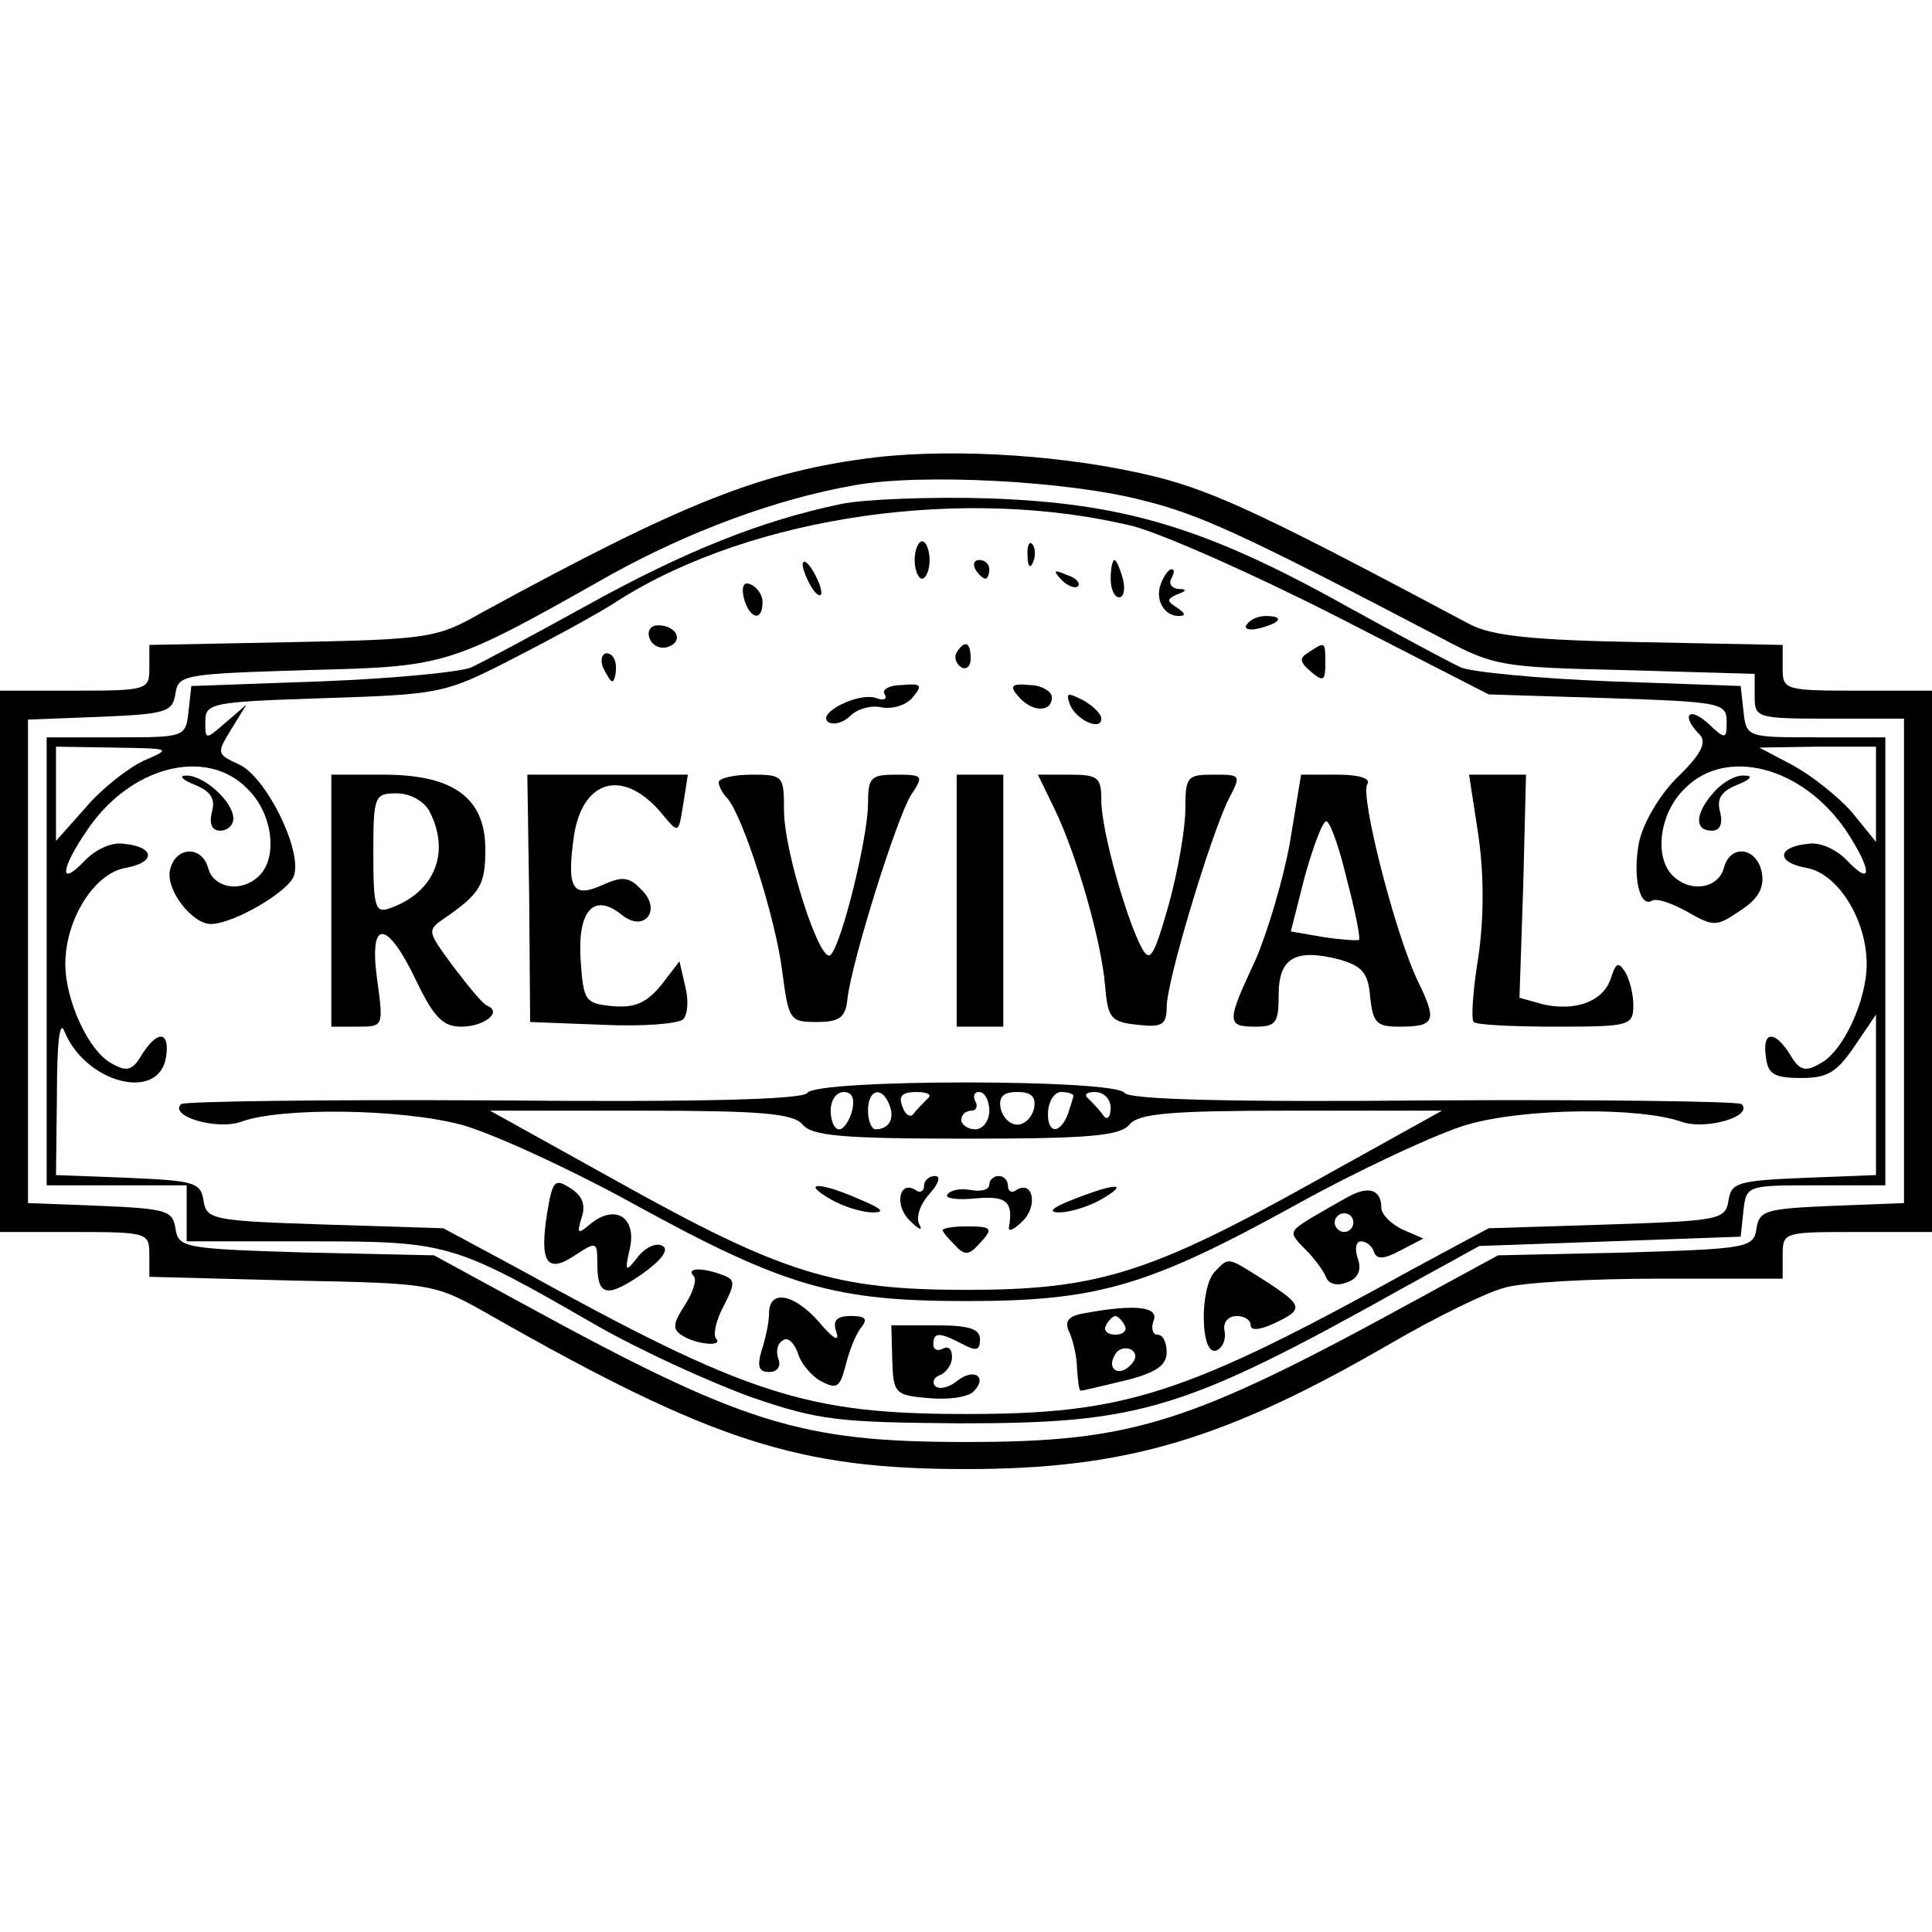 <?xml version="1.0" standalone="no"?>
<!DOCTYPE svg PUBLIC "-//W3C//DTD SVG 20010904//EN"
 "http://www.w3.org/TR/2001/REC-SVG-20010904/DTD/svg10.dtd">
<svg version="1.0" xmlns="http://www.w3.org/2000/svg"
 width="207pt" height="207pt" viewBox="0 0 207 207"
 preserveAspectRatio="xMidYMid meet">
<g transform="translate(0,207) scale(0.1,-0.1)"
fill="#000000" stroke="none">
<path d="M938 1580 c-122 -15 -205 -48 -423 -167 -47 -27 -58 -28 -202 -31
l-153 -3 0 -25 c0 -23 -2 -24 -80 -24 l-80 0 0 -290 0 -290 80 0 c78 0 80 -1
80 -24 l0 -24 153 -4 c152 -3 152 -3 212 -37 239 -136 331 -165 510 -165 171
0 276 31 454 134 48 28 103 55 122 60 18 6 94 10 166 10 l133 0 0 25 c0 25 1
25 80 25 l80 0 0 290 0 290 -80 0 c-78 0 -80 1 -80 24 l0 25 -152 3 c-117 2
-160 7 -183 19 -212 113 -272 142 -336 158 -92 23 -213 31 -301 21z m286 -46
c61 -15 107 -36 321 -148 56 -30 65 -31 197 -34 l138 -4 0 -24 c0 -23 2 -24
80 -24 l80 0 0 -260 0 -259 -77 -3 c-71 -3 -78 -5 -81 -24 -3 -21 -9 -22 -140
-26 l-137 -3 -90 -49 c-241 -132 -302 -151 -480 -151 -178 0 -239 19 -480 151
l-90 49 -137 3 c-131 4 -137 5 -140 26 -3 19 -10 21 -80 24 l-78 3 0 259 0
259 78 3 c70 3 77 5 80 25 3 20 9 21 140 25 151 4 151 3 326 102 83 46 176 81
261 96 71 13 228 5 309 -16z"/>
<path d="M901 1530 c-86 -18 -168 -51 -271 -108 -58 -32 -114 -62 -125 -67
-11 -5 -83 -12 -160 -15 l-140 -5 -3 -27 c-3 -28 -4 -28 -78 -28 l-74 0 0
-240 0 -240 75 0 75 0 0 -30 0 -30 133 0 c148 0 153 -2 306 -90 47 -27 122
-61 166 -77 73 -25 93 -27 225 -28 192 0 239 14 475 146 l80 44 140 5 140 5 3
28 c3 27 4 27 78 27 l74 0 0 240 0 240 -74 0 c-74 0 -75 0 -78 28 l-3 27 -140
5 c-77 3 -149 10 -160 15 -11 5 -67 35 -125 67 -149 83 -237 109 -380 114 -63
2 -135 -1 -159 -6z m314 -24 c33 -9 132 -53 220 -98 l160 -82 128 -4 c120 -4
127 -5 127 -25 0 -19 -1 -20 -20 -2 -21 19 -29 8 -9 -12 8 -8 2 -21 -24 -46
-20 -20 -37 -50 -41 -70 -7 -37 1 -70 14 -62 5 3 22 -3 38 -12 28 -16 31 -16
56 1 19 12 26 24 24 39 -4 29 -34 34 -41 7 -6 -22 -36 -27 -55 -8 -20 20 -14
67 13 93 44 45 126 24 173 -45 27 -41 29 -61 2 -33 -11 12 -29 21 -42 19 -34
-3 -36 -20 -2 -26 33 -6 64 -55 64 -103 0 -39 -25 -93 -49 -106 -17 -10 -23
-8 -33 9 -17 27 -30 25 -26 -2 2 -19 9 -23 38 -23 28 0 38 6 57 34 l23 34 0
-86 0 -86 -77 -3 c-71 -3 -78 -5 -81 -24 -3 -21 -10 -22 -130 -26 l-127 -4
-80 -43 c-246 -136 -309 -156 -480 -156 -171 0 -234 20 -480 156 l-80 43 -127
4 c-120 4 -127 5 -130 26 -3 19 -10 21 -80 24 l-78 3 1 87 c0 55 3 80 8 67 23
-56 102 -76 109 -27 4 27 -9 29 -26 2 -10 -17 -16 -19 -33 -9 -24 13 -49 67
-49 106 0 48 31 97 64 103 34 6 32 23 -2 26 -13 2 -31 -7 -42 -19 -27 -28 -25
-8 3 33 46 69 128 90 172 45 27 -26 33 -73 13 -93 -19 -19 -49 -14 -55 8 -7
25 -36 23 -41 -3 -4 -21 24 -57 44 -57 24 0 84 35 89 52 9 27 -30 106 -59 119
-24 11 -24 12 -8 38 l16 26 -22 -19 c-22 -19 -22 -19 -22 1 0 20 7 21 128 25
124 4 129 5 201 42 41 21 93 49 114 63 144 91 373 123 552 79z m-1061 -251
c-17 -8 -45 -30 -62 -50 l-32 -36 0 51 0 50 63 -1 c61 -1 61 -1 31 -14z m1856
-36 l0 -51 -26 32 c-15 17 -43 39 -63 50 l-36 19 63 1 62 0 0 -51z"/>
<path d="M980 1470 c0 -11 4 -20 8 -20 4 0 8 9 8 20 0 11 -4 20 -8 20 -4 0 -8
-9 -8 -20z"/>
<path d="M1101 1474 c0 -11 3 -14 6 -6 3 7 2 16 -1 19 -3 4 -6 -2 -5 -13z"/>
<path d="M860 1465 c0 -5 5 -17 10 -25 5 -8 10 -10 10 -5 0 6 -5 17 -10 25 -5
8 -10 11 -10 5z"/>
<path d="M1045 1460 c3 -5 8 -10 11 -10 2 0 4 5 4 10 0 6 -5 10 -11 10 -5 0
-7 -4 -4 -10z"/>
<path d="M1190 1450 c0 -11 4 -20 9 -20 5 0 7 9 4 20 -3 11 -7 20 -9 20 -2 0
-4 -9 -4 -20z"/>
<path d="M1137 1449 c7 -7 15 -10 18 -7 3 3 -2 9 -12 12 -14 6 -15 5 -6 -5z"/>
<path d="M1244 1445 c-7 -17 3 -35 19 -35 8 0 7 3 -2 9 -11 7 -11 9 0 14 11 4
11 6 1 6 -7 1 -10 6 -7 11 3 6 4 10 0 10 -3 0 -8 -7 -11 -15z"/>
<path d="M797 1429 c6 -22 20 -26 20 -4 0 8 -6 16 -13 19 -7 3 -10 -2 -7 -15z"/>
<path d="M1336 1401 c-4 -5 3 -7 14 -4 23 6 26 13 6 13 -8 0 -17 -4 -20 -9z"/>
<path d="M696 1386 c3 -8 12 -12 20 -9 17 6 9 23 -11 23 -8 0 -12 -6 -9 -14z"/>
<path d="M1025 1371 c-3 -5 -1 -12 5 -16 5 -3 10 1 10 9 0 18 -6 21 -15 7z"/>
<path d="M1402 1371 c-10 -6 -10 -10 3 -21 13 -11 15 -9 15 9 0 24 0 24 -18
12z"/>
<path d="M646 1355 c4 -8 8 -15 10 -15 2 0 4 7 4 15 0 8 -4 15 -10 15 -5 0 -7
-7 -4 -15z"/>
<path d="M948 1326 c3 -5 -1 -7 -9 -4 -19 7 -66 -17 -51 -26 6 -3 16 0 23 7 7
7 22 12 34 9 12 -2 27 3 33 11 11 13 9 15 -12 13 -13 0 -22 -5 -18 -10z"/>
<path d="M1091 1324 c14 -17 36 -18 36 -1 0 6 -11 13 -24 13 -19 2 -22 -1 -12
-12z"/>
<path d="M1146 1316 c6 -17 34 -30 34 -16 0 5 -9 14 -20 20 -16 8 -18 8 -14
-4z"/>
<path d="M209 1229 c17 -7 22 -15 18 -29 -3 -13 0 -20 9 -20 8 0 14 6 14 13 0
18 -32 47 -51 46 -8 0 -3 -5 10 -10z"/>
<path d="M355 1105 l0 -135 28 0 c28 0 28 0 21 51 -9 66 11 64 43 -4 18 -37
28 -47 47 -47 24 0 44 15 29 22 -5 1 -21 21 -37 42 -28 38 -29 39 -10 52 39
27 44 36 44 74 0 55 -34 80 -109 80 l-56 0 0 -135z m105 96 c23 -44 6 -87 -42
-104 -16 -6 -18 1 -18 58 0 62 1 65 25 65 14 0 29 -8 35 -19z"/>
<path d="M567 1108 l1 -133 78 -3 c42 -2 81 1 86 6 5 5 6 21 2 36 l-6 26 -20
-26 c-16 -19 -28 -24 -52 -22 -29 3 -31 5 -34 51 -3 51 14 71 44 47 24 -20 44
5 21 27 -13 14 -21 14 -41 5 -33 -15 -39 -4 -31 53 10 62 55 72 96 21 16 -19
16 -19 21 12 l5 32 -86 0 -86 0 2 -132z"/>
<path d="M770 1232 c0 -4 4 -12 9 -17 17 -19 52 -129 59 -185 7 -53 8 -55 37
-55 25 0 31 5 33 25 5 42 53 194 68 218 14 21 13 22 -16 22 -27 0 -30 -3 -30
-31 0 -36 -28 -150 -40 -162 -11 -12 -50 109 -50 155 0 37 -1 38 -35 38 -19 0
-35 -4 -35 -8z"/>
<path d="M1025 1105 l0 -135 25 0 25 0 0 135 0 135 -25 0 -25 0 0 -135z"/>
<path d="M1130 1203 c24 -50 50 -141 54 -189 3 -35 6 -39 35 -42 26 -3 31 0
31 19 0 28 47 183 66 222 14 27 14 27 -16 27 -28 0 -30 -2 -30 -37 0 -21 -8
-67 -18 -103 -16 -56 -20 -62 -29 -45 -17 32 -43 126 -43 157 0 25 -3 28 -34
28 l-34 0 18 -37z"/>
<path d="M1382 1167 c-7 -39 -24 -96 -37 -126 -31 -66 -31 -71 0 -71 22 0 25
4 25 34 0 40 18 50 65 38 24 -7 31 -14 33 -40 3 -28 7 -32 31 -32 39 0 41 6
20 49 -24 50 -62 198 -54 211 4 6 -9 10 -32 10 l-39 0 -12 -73z m61 -39 c9
-34 15 -64 13 -65 -1 -1 -18 0 -38 3 l-35 6 15 59 c9 32 19 59 23 59 4 0 14
-28 22 -62z"/>
<path d="M1584 1175 c6 -42 6 -88 0 -130 -6 -36 -8 -68 -5 -70 2 -3 42 -5 88
-5 79 0 83 1 83 23 0 12 -4 28 -9 36 -7 11 -10 9 -15 -7 -8 -25 -38 -36 -73
-28 l-25 7 4 119 3 120 -31 0 -30 0 10 -65z"/>
<path d="M1837 1222 c-21 -23 -22 -42 -3 -42 9 0 12 7 9 20 -4 14 1 22 18 29
15 6 18 10 8 10 -9 1 -23 -7 -32 -17z"/>
<path d="M865 899 c-5 -7 -112 -10 -336 -8 -181 1 -332 -1 -335 -4 -13 -13 38
-28 64 -19 43 16 172 14 236 -3 33 -9 116 -47 185 -85 162 -89 216 -104 356
-104 140 0 194 15 355 104 69 38 151 76 182 85 62 18 185 19 230 3 26 -9 77 6
64 19 -3 3 -152 5 -330 4 -221 -2 -326 1 -331 8 -9 15 -331 15 -340 0z m48
-19 c-3 -11 -9 -20 -14 -20 -5 0 -9 9 -9 20 0 11 6 20 14 20 9 0 12 -7 9 -20z
m40 6 c6 -15 -1 -26 -15 -26 -4 0 -8 9 -8 20 0 23 15 27 23 6z m41 7 c-5 -5
-12 -12 -15 -16 -3 -5 -9 -2 -12 7 -5 12 0 16 15 16 12 0 17 -3 12 -7z m66
-13 c0 -11 -7 -20 -15 -20 -8 0 -15 5 -15 10 0 6 5 10 11 10 5 0 7 5 4 10 -3
6 -1 10 4 10 6 0 11 -9 11 -20z m48 3 c-2 -10 -10 -18 -18 -18 -8 0 -16 8 -18
18 -2 12 3 17 18 17 15 0 20 -5 18 -17z m42 13 c0 -2 -3 -11 -6 -20 -9 -23
-23 -20 -21 4 1 11 7 20 14 20 7 0 13 -2 13 -4z m40 -13 c0 -10 -4 -14 -8 -8
-4 6 -11 13 -16 18 -5 4 -2 7 7 7 10 0 17 -8 17 -17z m-330 -18 c10 -12 43
-15 175 -15 132 0 165 3 175 15 10 12 43 15 174 15 l161 0 -135 -75 c-179
-100 -235 -117 -375 -117 -140 0 -196 17 -375 117 l-135 75 161 0 c131 0 164
-3 174 -15z"/>
<path d="M990 799 c0 -5 -4 -8 -9 -4 -18 11 -23 -17 -6 -33 10 -10 14 -11 10
-4 -4 8 1 22 11 33 10 11 12 19 6 19 -7 0 -12 -5 -12 -11z"/>
<path d="M1060 801 c0 -6 -9 -8 -20 -6 -11 2 -22 0 -25 -5 -3 -4 11 -6 30 -4
33 3 41 -3 36 -31 -1 -5 5 -3 15 7 16 16 11 44 -7 33 -5 -4 -9 -1 -9 4 0 6 -4
11 -10 11 -5 0 -10 -4 -10 -9z"/>
<path d="M890 785 c14 -8 34 -14 45 -14 14 0 10 4 -14 14 -43 19 -64 19 -31 0z"/>
<path d="M1150 785 c-23 -9 -28 -14 -15 -14 11 0 31 6 45 14 31 18 16 18 -30
0z"/>
<path d="M1010 752 c0 -2 6 -9 13 -16 10 -11 15 -11 25 0 17 18 16 20 -13 20
-14 0 -25 -2 -25 -4z"/>
<path d="M586 769 c-8 -52 0 -64 30 -44 23 15 24 15 24 -9 0 -35 10 -37 48
-11 21 15 29 26 22 30 -6 4 -18 -1 -26 -11 -14 -18 -15 -17 -9 9 7 33 -16 47
-42 26 -14 -12 -15 -11 -10 6 5 14 1 24 -12 32 -17 11 -19 8 -25 -28z"/>
<path d="M1445 788 c-11 -6 -30 -17 -42 -24 -22 -14 -22 -15 -4 -33 10 -10 20
-24 22 -30 3 -7 12 -9 22 -5 12 4 16 13 12 25 -4 11 -2 19 3 19 6 0 12 -5 14
-11 3 -9 11 -8 28 1 l25 13 -23 10 c-12 6 -22 16 -22 23 0 19 -13 24 -35 12z
m5 -28 c0 -5 -4 -10 -10 -10 -5 0 -10 5 -10 10 0 6 5 10 10 10 6 0 10 -4 10
-10z"/>
<path d="M1302 708 c-17 -17 -16 -91 1 -85 6 2 11 11 9 21 -2 9 4 16 13 16 8
0 15 -4 15 -10 0 -6 10 -5 25 2 32 15 32 19 -10 46 -41 26 -38 25 -53 10z"/>
<path d="M743 703 c4 -3 0 -17 -9 -31 -13 -20 -14 -26 -3 -33 16 -10 45 -12
36 -3 -3 4 0 19 8 34 13 25 13 29 -1 34 -21 8 -39 8 -31 -1z"/>
<path d="M824 663 c0 -10 -4 -28 -8 -40 -5 -17 -3 -23 8 -23 9 0 13 6 10 14
-3 8 -1 17 5 20 5 4 12 -3 16 -14 3 -11 15 -25 25 -30 17 -9 20 -6 26 17 4 16
11 34 17 41 7 9 4 12 -11 12 -16 0 -20 -5 -16 -17 4 -11 -3 -8 -18 10 -27 31
-54 36 -54 10z"/>
<path d="M1162 663 c-18 -3 -22 -9 -16 -21 4 -9 8 -27 8 -39 1 -13 2 -23 4
-23 2 0 23 5 48 11 32 8 44 16 44 30 0 11 -4 19 -10 19 -5 0 -7 7 -4 15 6 15
-20 18 -74 8z m43 -13 c3 -5 -1 -10 -10 -10 -9 0 -13 5 -10 10 3 6 8 10 10 10
2 0 7 -4 10 -10z m6 -43 c-13 -13 -26 -3 -16 12 3 6 11 8 17 5 6 -4 6 -10 -1
-17z"/>
<path d="M956 613 c1 -36 3 -38 39 -41 21 -2 42 1 48 7 16 16 0 26 -18 11 -9
-7 -19 -9 -23 -5 -4 4 -1 10 6 12 6 3 12 11 12 19 0 9 -4 12 -10 9 -5 -3 -10
-1 -10 4 0 14 6 14 31 1 15 -8 19 -7 19 5 0 11 -11 15 -47 15 l-48 0 1 -37z"/>
</g>
</svg>
